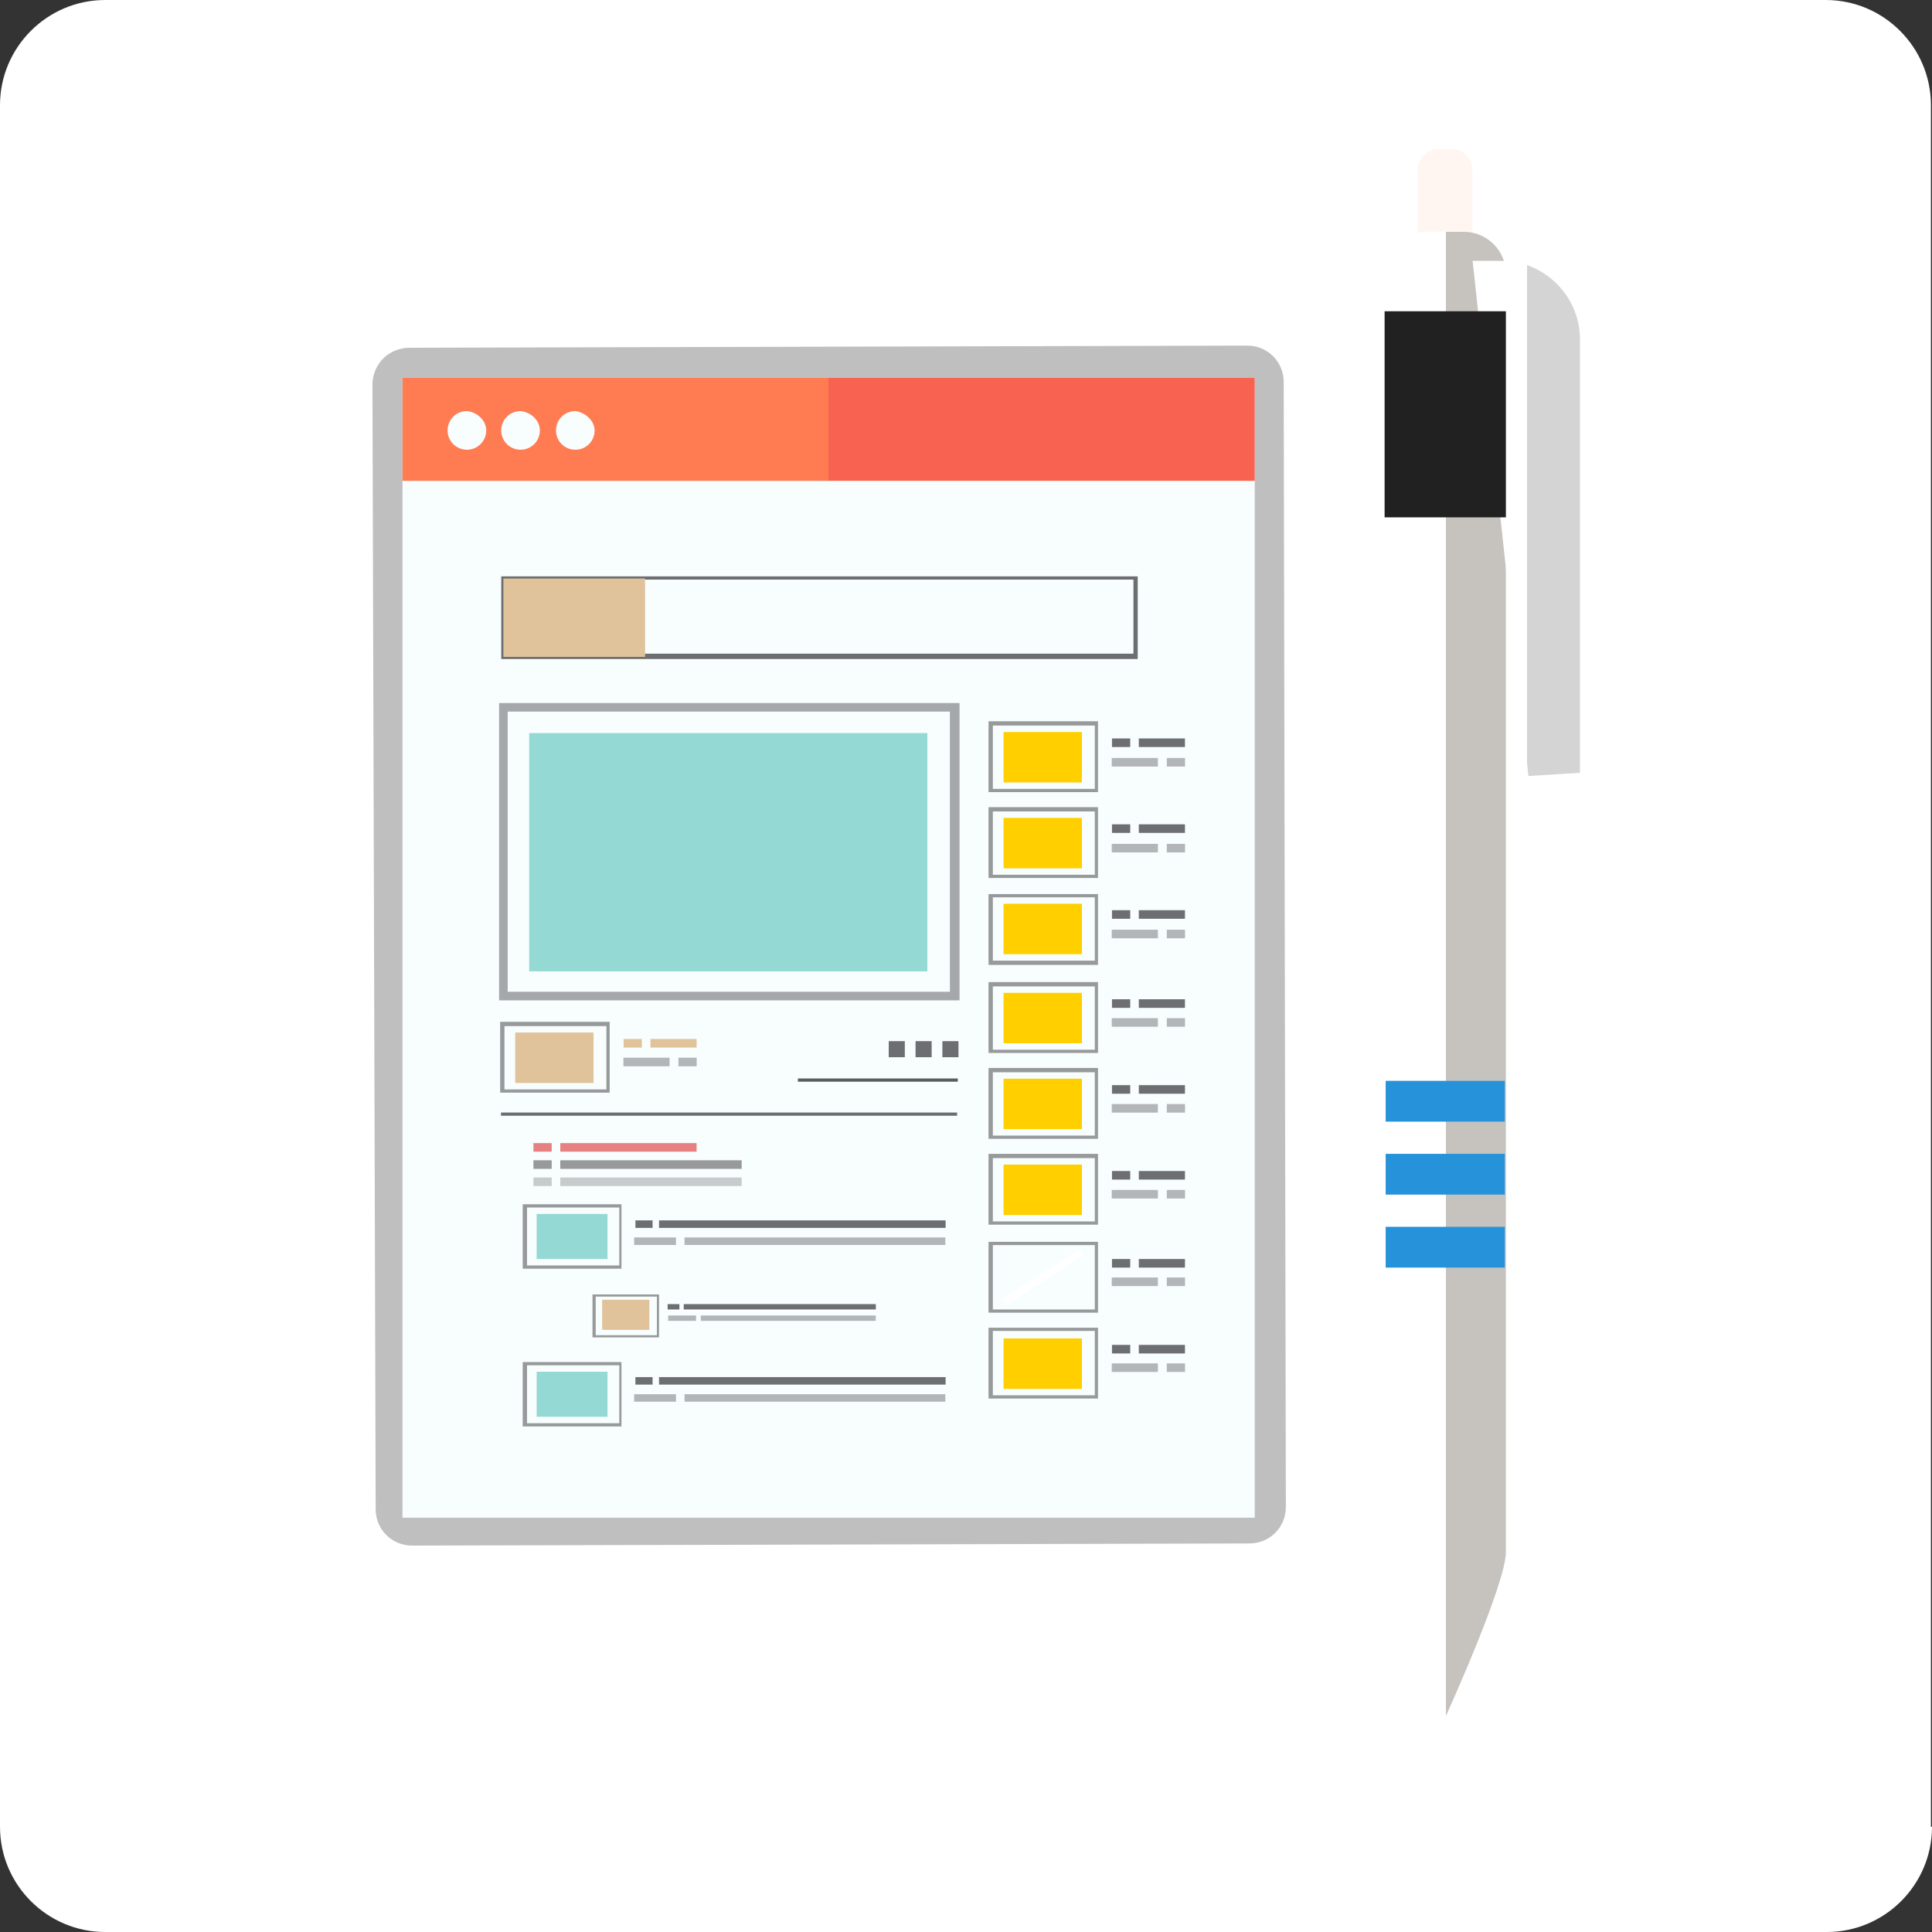 <?xml version="1.0" encoding="utf-8"?>
<!-- Generator: Adobe Illustrator 26.0.1, SVG Export Plug-In . SVG Version: 6.00 Build 0)  -->
<svg version="1.1" id="レイヤー_1" xmlns="http://www.w3.org/2000/svg" xmlns:xlink="http://www.w3.org/1999/xlink" x="0px"
	 y="0px" viewBox="0 0 180 180" style="enable-background:new 0 0 180 180;" xml:space="preserve">
<rect x="0" y="0" width="180" height="180" fill="#333333" stroke="none"/>
<style type="text/css">
	.st0{fill:#FFFFFF;}
	.st1{fill:#BFBFBF;}
	.st2{fill:#E1EBF0;}
	.st3{fill:#B5B5B5;}
	.st4{fill:#ACB4B8;}
	.st5{fill:#FFF6F2;}
	.st6{fill:url(#SVGID_1_);}
	.st7{fill:url(#SVGID_00000123408643162316901300000016789014768592098451_);}
	.st8{fill:#2692DA;}
	.st9{fill:#212121;}
	.st10{fill:none;stroke:#595757;stroke-width:1.2;stroke-miterlimit:10;}
	.st11{fill:url(#SVGID_00000176044394328347076110000005600836828661658533_);}
	.st12{fill:url(#SVGID_00000070119044387060858610000003368451187472797341_);}
	.st13{fill:#F8FEFE;}
	.st14{fill:url(#SVGID_00000085968034188542352290000011212568853693405883_);}
	.st15{opacity:0.6;}
	.st16{fill:#6D6E71;}
	.st17{opacity:0.4;fill:#00A296;}
	.st18{fill:#E0C29B;}
	.st19{opacity:0.5;}
	.st20{fill:#FFCF00;}
	.st21{opacity:0.7;}
	.st22{fill:#5B5C5E;}
	.st23{fill:#E04A4A;}
	.st24{clip-path:url(#SVGID_00000128450529673278422320000002350019799081691058_);}
	.st25{fill:#EDE1D8;}
	.st26{opacity:0.26;}
	.st27{opacity:0.41;fill:url(#SVGID_00000124121424594832120830000014733196704722144402_);}
	.st28{opacity:0.41;fill:#BDB19E;}
	.st29{opacity:0.41;}
	.st30{fill:#89806D;}
	.st31{opacity:0.41;fill:#775B55;}
	.st32{opacity:0.41;fill:#512A39;}
	.st33{opacity:0.41;fill:#89806D;}
	.st34{opacity:0.41;fill:#9D9286;}
	.st35{fill:#AC7684;}
	.st36{fill:none;stroke:#A58163;stroke-width:3.135;}
	.st37{fill:none;stroke:#A68264;stroke-width:3.088;}
	.st38{fill:none;stroke:#A68365;stroke-width:3.041;}
	.st39{fill:none;stroke:#A78366;stroke-width:2.993;}
	.st40{fill:none;stroke:#A88467;stroke-width:2.946;}
	.st41{fill:none;stroke:#A88568;stroke-width:2.899;}
	.st42{fill:none;stroke:#A98669;stroke-width:2.852;}
	.st43{fill:none;stroke:#AA876A;stroke-width:2.804;}
	.st44{fill:none;stroke:#AA886B;stroke-width:2.757;}
	.st45{fill:none;stroke:#AB886C;stroke-width:2.71;}
	.st46{fill:none;stroke:#AC896D;stroke-width:2.663;}
	.st47{fill:none;stroke:#AC8A6E;stroke-width:2.615;}
	.st48{fill:none;stroke:#AD8B6F;stroke-width:2.568;}
	.st49{fill:none;stroke:#AE8C70;stroke-width:2.521;}
	.st50{fill:none;stroke:#AE8D71;stroke-width:2.474;}
	.st51{fill:none;stroke:#AF8D72;stroke-width:2.427;}
	.st52{fill:none;stroke:#B08E73;stroke-width:2.379;}
	.st53{fill:none;stroke:#B08F74;stroke-width:2.332;}
	.st54{fill:none;stroke:#B19075;stroke-width:2.285;}
	.st55{fill:none;stroke:#B29176;stroke-width:2.238;}
	.st56{fill:none;stroke:#B29277;stroke-width:2.19;}
	.st57{fill:none;stroke:#B39278;stroke-width:2.143;}
	.st58{fill:none;stroke:#B49379;stroke-width:2.096;}
	.st59{fill:none;stroke:#B4947A;stroke-width:2.049;}
	.st60{fill:none;stroke:#B5957B;stroke-width:2.002;}
	.st61{fill:none;stroke:#B6967C;stroke-width:1.954;}
	.st62{fill:none;stroke:#B6977D;stroke-width:1.907;}
	.st63{fill:none;stroke:#B7977E;stroke-width:1.86;}
	.st64{fill:none;stroke:#B8987F;stroke-width:1.813;}
	.st65{fill:none;stroke:#B89980;stroke-width:1.765;}
	.st66{fill:none;stroke:#B99A80;stroke-width:1.718;}
	.st67{fill:none;stroke:#B99B81;stroke-width:1.671;}
	.st68{fill:none;stroke:#BA9C82;stroke-width:1.624;}
	.st69{fill:none;stroke:#BB9C83;stroke-width:1.576;}
	.st70{fill:none;stroke:#BB9D84;stroke-width:1.529;}
	.st71{fill:none;stroke:#BC9E85;stroke-width:1.482;}
	.st72{fill:none;stroke:#BD9F86;stroke-width:1.435;}
	.st73{fill:none;stroke:#BDA087;stroke-width:1.387;}
	.st74{fill:none;stroke:#BEA188;stroke-width:1.34;}
	.st75{fill:none;stroke:#BFA189;stroke-width:1.293;}
	.st76{fill:none;stroke:#BFA28A;stroke-width:1.246;}
	.st77{fill:none;stroke:#C0A38B;stroke-width:1.198;}
	.st78{fill:none;stroke:#C1A48C;stroke-width:1.151;}
	.st79{fill:none;stroke:#C1A58D;stroke-width:1.104;}
	.st80{fill:none;stroke:#C2A68E;stroke-width:1.057;}
	.st81{fill:none;stroke:#C3A68F;stroke-width:1.01;}
	.st82{fill:none;stroke:#C3A790;stroke-width:0.962;}
	.st83{fill:none;stroke:#C4A891;stroke-width:0.915;}
	.st84{fill:none;stroke:#C5A992;stroke-width:0.868;}
	.st85{fill:none;stroke:#C5AA93;stroke-width:0.821;}
	.st86{fill:none;stroke:#C6AB94;stroke-width:0.773;}
	.st87{fill:none;stroke:#C7AB95;stroke-width:0.726;}
	.st88{fill:none;stroke:#C7AC96;stroke-width:0.679;}
	.st89{fill:none;stroke:#C8AD97;stroke-width:0.632;}
	.st90{fill:none;stroke:#C9AE98;stroke-width:0.585;}
	.st91{fill:none;stroke:#C9AF99;stroke-width:0.537;}
	.st92{fill:none;stroke:#CAB09A;stroke-width:0.49;}
	.st93{fill:none;stroke:#CBB09B;stroke-width:0.443;}
	.st94{fill:none;stroke:#CBB19C;stroke-width:0.396;}
	.st95{fill:none;stroke:#CCB29D;stroke-width:0.348;}
	.st96{fill:#9D9286;}
	.st97{fill:#A09589;stroke:#D5C7B6;stroke-width:1.658780e-02;}
	.st98{fill:#A3988B;stroke:#D5C7B6;stroke-width:3.317560e-02;}
	.st99{fill:#A69A8E;stroke:#D5C7B6;stroke-width:4.976339e-02;}
	.st100{fill:#A99D90;stroke:#D5C7B6;stroke-width:6.635119e-02;}
	.st101{fill:#ACA093;stroke:#D5C7B6;stroke-width:8.293899e-02;}
	.st102{fill:#AEA395;stroke:#D5C7B6;stroke-width:9.952679e-02;}
	.st103{fill:#B1A598;stroke:#D5C7B6;stroke-width:0.116;}
	.st104{fill:#B4A89A;stroke:#D5C7B6;stroke-width:0.133;}
	.st105{fill:#B7AB9D;stroke:#D5C7B6;stroke-width:0.149;}
	.st106{fill:#BAAE9F;stroke:#D5C7B6;stroke-width:0.166;}
	.st107{fill:#BDB0A2;stroke:#D5C7B6;stroke-width:0.182;}
	.st108{fill:#C0B3A4;stroke:#D5C7B6;stroke-width:0.199;}
	.st109{fill:#C3B6A7;stroke:#D5C7B6;stroke-width:0.216;}
	.st110{fill:#C6B9A9;stroke:#D5C7B6;stroke-width:0.232;}
	.st111{fill:#C9BBAC;stroke:#D5C7B6;stroke-width:0.249;}
	.st112{fill:#CBBEAE;stroke:#D5C7B6;stroke-width:0.265;}
	.st113{fill:#CEC1B1;stroke:#D5C7B6;stroke-width:0.282;}
	.st114{fill:#D1C4B3;stroke:#D5C7B6;stroke-width:0.299;}
	.st115{fill:#D4C6B6;stroke:#D5C7B6;stroke-width:0.315;}
	.st116{fill:#D7C9B8;stroke:#D5C7B6;stroke-width:0.332;}
	.st117{fill:#DACCBB;stroke:#D5C7B6;stroke-width:0.348;}
	.st118{fill:none;stroke:#E3BFA1;stroke-width:2.76;stroke-linecap:round;stroke-linejoin:round;}
	.st119{fill:none;stroke:#E3C0A2;stroke-width:2.696;stroke-linecap:round;stroke-linejoin:round;}
	.st120{fill:none;stroke:#E3C0A3;stroke-width:2.631;stroke-linecap:round;stroke-linejoin:round;}
	.st121{fill:none;stroke:#E4C1A4;stroke-width:2.567;stroke-linecap:round;stroke-linejoin:round;}
	.st122{fill:none;stroke:#E4C2A5;stroke-width:2.502;stroke-linecap:round;stroke-linejoin:round;}
	.st123{fill:none;stroke:#E4C2A6;stroke-width:2.438;stroke-linecap:round;stroke-linejoin:round;}
	.st124{fill:none;stroke:#E4C3A7;stroke-width:2.373;stroke-linecap:round;stroke-linejoin:round;}
	.st125{fill:none;stroke:#E5C4A8;stroke-width:2.309;stroke-linecap:round;stroke-linejoin:round;}
	.st126{fill:none;stroke:#E5C4A9;stroke-width:2.244;stroke-linecap:round;stroke-linejoin:round;}
	.st127{fill:none;stroke:#E5C5AA;stroke-width:2.18;stroke-linecap:round;stroke-linejoin:round;}
	.st128{fill:none;stroke:#E5C6AB;stroke-width:2.115;stroke-linecap:round;stroke-linejoin:round;}
	.st129{fill:none;stroke:#E6C6AC;stroke-width:2.051;stroke-linecap:round;stroke-linejoin:round;}
	.st130{fill:none;stroke:#E6C7AD;stroke-width:1.986;stroke-linecap:round;stroke-linejoin:round;}
	.st131{fill:none;stroke:#E6C8AE;stroke-width:1.922;stroke-linecap:round;stroke-linejoin:round;}
	.st132{fill:none;stroke:#E6C8AF;stroke-width:1.857;stroke-linecap:round;stroke-linejoin:round;}
	.st133{fill:none;stroke:#E7C9B0;stroke-width:1.793;stroke-linecap:round;stroke-linejoin:round;}
	.st134{fill:none;stroke:#E7CAB1;stroke-width:1.728;stroke-linecap:round;stroke-linejoin:round;}
	.st135{fill:none;stroke:#E7CAB1;stroke-width:1.664;stroke-linecap:round;stroke-linejoin:round;}
	.st136{fill:none;stroke:#E7CBB2;stroke-width:1.599;stroke-linecap:round;stroke-linejoin:round;}
	.st137{fill:none;stroke:#E8CBB3;stroke-width:1.535;stroke-linecap:round;stroke-linejoin:round;}
	.st138{fill:none;stroke:#E8CCB4;stroke-width:1.47;stroke-linecap:round;stroke-linejoin:round;}
	.st139{fill:none;stroke:#E8CDB5;stroke-width:1.406;stroke-linecap:round;stroke-linejoin:round;}
	.st140{fill:none;stroke:#E9CDB6;stroke-width:1.341;stroke-linecap:round;stroke-linejoin:round;}
	.st141{fill:none;stroke:#E9CEB7;stroke-width:1.277;stroke-linecap:round;stroke-linejoin:round;}
	.st142{fill:none;stroke:#E9CFB8;stroke-width:1.212;stroke-linecap:round;stroke-linejoin:round;}
	.st143{fill:none;stroke:#E9CFB9;stroke-width:1.148;stroke-linecap:round;stroke-linejoin:round;}
	.st144{fill:none;stroke:#EAD0BA;stroke-width:1.083;stroke-linecap:round;stroke-linejoin:round;}
	.st145{fill:none;stroke:#EAD1BB;stroke-width:1.019;stroke-linecap:round;stroke-linejoin:round;}
	.st146{fill:none;stroke:#EAD1BC;stroke-width:0.955;stroke-linecap:round;stroke-linejoin:round;}
	.st147{fill:none;stroke:#EAD2BD;stroke-width:0.89;stroke-linecap:round;stroke-linejoin:round;}
	.st148{fill:none;stroke:#EBD3BE;stroke-width:0.826;stroke-linecap:round;stroke-linejoin:round;}
	.st149{fill:none;stroke:#EBD3BF;stroke-width:0.761;stroke-linecap:round;stroke-linejoin:round;}
	.st150{fill:none;stroke:#EBD4C0;stroke-width:0.697;stroke-linecap:round;stroke-linejoin:round;}
	.st151{fill:none;stroke:#E1BA9B;stroke-width:3.135;stroke-linecap:round;stroke-linejoin:round;}
	.st152{fill:none;stroke:#E1BB9C;stroke-width:3.071;stroke-linecap:round;stroke-linejoin:round;}
	.st153{fill:none;stroke:#E2BB9D;stroke-width:3.007;stroke-linecap:round;stroke-linejoin:round;}
	.st154{fill:none;stroke:#E2BC9E;stroke-width:2.943;stroke-linecap:round;stroke-linejoin:round;}
	.st155{fill:none;stroke:#E2BD9F;stroke-width:2.878;stroke-linecap:round;stroke-linejoin:round;}
	.st156{fill:none;stroke:#E2BDA0;stroke-width:2.814;stroke-linecap:round;stroke-linejoin:round;}
	.st157{fill:none;stroke:#E3BEA1;stroke-width:2.75;stroke-linecap:round;stroke-linejoin:round;}
	.st158{fill:none;stroke:#E3BFA2;stroke-width:2.686;stroke-linecap:round;stroke-linejoin:round;}
	.st159{fill:none;stroke:#E3BFA3;stroke-width:2.622;stroke-linecap:round;stroke-linejoin:round;}
	.st160{fill:none;stroke:#E3C0A4;stroke-width:2.558;stroke-linecap:round;stroke-linejoin:round;}
	.st161{fill:none;stroke:#E4C1A5;stroke-width:2.493;stroke-linecap:round;stroke-linejoin:round;}
	.st162{fill:none;stroke:#E4C2A6;stroke-width:2.429;stroke-linecap:round;stroke-linejoin:round;}
	.st163{fill:none;stroke:#E4C2A7;stroke-width:2.365;stroke-linecap:round;stroke-linejoin:round;}
	.st164{fill:none;stroke:#E4C3A8;stroke-width:2.301;stroke-linecap:round;stroke-linejoin:round;}
	.st165{fill:none;stroke:#E5C4A9;stroke-width:2.237;stroke-linecap:round;stroke-linejoin:round;}
	.st166{fill:none;stroke:#E5C4AA;stroke-width:2.173;stroke-linecap:round;stroke-linejoin:round;}
	.st167{fill:none;stroke:#E5C5AB;stroke-width:2.108;stroke-linecap:round;stroke-linejoin:round;}
	.st168{fill:none;stroke:#E5C6AC;stroke-width:2.044;stroke-linecap:round;stroke-linejoin:round;}
	.st169{fill:none;stroke:#E6C6AD;stroke-width:1.98;stroke-linecap:round;stroke-linejoin:round;}
	.st170{fill:none;stroke:#E6C7AD;stroke-width:1.916;stroke-linecap:round;stroke-linejoin:round;}
	.st171{fill:none;stroke:#E6C8AE;stroke-width:1.852;stroke-linecap:round;stroke-linejoin:round;}
	.st172{fill:none;stroke:#E7C8AF;stroke-width:1.788;stroke-linecap:round;stroke-linejoin:round;}
	.st173{fill:none;stroke:#E7C9B0;stroke-width:1.723;stroke-linecap:round;stroke-linejoin:round;}
	.st174{fill:none;stroke:#E7CAB1;stroke-width:1.659;stroke-linecap:round;stroke-linejoin:round;}
	.st175{fill:none;stroke:#E7CAB2;stroke-width:1.595;stroke-linecap:round;stroke-linejoin:round;}
	.st176{fill:none;stroke:#E8CBB3;stroke-width:1.531;stroke-linecap:round;stroke-linejoin:round;}
	.st177{fill:none;stroke:#E8CCB4;stroke-width:1.467;stroke-linecap:round;stroke-linejoin:round;}
	.st178{fill:none;stroke:#E8CCB5;stroke-width:1.403;stroke-linecap:round;stroke-linejoin:round;}
	.st179{fill:none;stroke:#E8CDB6;stroke-width:1.338;stroke-linecap:round;stroke-linejoin:round;}
	.st180{fill:none;stroke:#E9CEB7;stroke-width:1.274;stroke-linecap:round;stroke-linejoin:round;}
	.st181{fill:none;stroke:#E9CFB8;stroke-width:1.21;stroke-linecap:round;stroke-linejoin:round;}
	.st182{fill:none;stroke:#E9CFB9;stroke-width:1.146;stroke-linecap:round;stroke-linejoin:round;}
	.st183{fill:none;stroke:#E9D0BA;stroke-width:1.082;stroke-linecap:round;stroke-linejoin:round;}
	.st184{fill:none;stroke:#EAD1BB;stroke-width:1.018;stroke-linecap:round;stroke-linejoin:round;}
	.st185{fill:none;stroke:#EAD1BC;stroke-width:0.953;stroke-linecap:round;stroke-linejoin:round;}
	.st186{fill:none;stroke:#EAD2BD;stroke-width:0.889;stroke-linecap:round;stroke-linejoin:round;}
	.st187{fill:none;stroke:#EAD3BE;stroke-width:0.825;stroke-linecap:round;stroke-linejoin:round;}
	.st188{fill:none;stroke:#EBD3BF;stroke-width:0.761;stroke-linecap:round;stroke-linejoin:round;}
	.st189{fill:none;stroke:#E4C0A3;stroke-width:2.572;stroke-linecap:round;stroke-linejoin:round;}
	.st190{fill:none;stroke:#E4C1A4;stroke-width:2.51;stroke-linecap:round;stroke-linejoin:round;}
	.st191{fill:none;stroke:#E4C1A5;stroke-width:2.447;stroke-linecap:round;stroke-linejoin:round;}
	.st192{fill:none;stroke:#E5C2A6;stroke-width:2.385;stroke-linecap:round;stroke-linejoin:round;}
	.st193{fill:none;stroke:#E5C3A7;stroke-width:2.322;stroke-linecap:round;stroke-linejoin:round;}
	.st194{fill:none;stroke:#E5C3A8;stroke-width:2.26;stroke-linecap:round;stroke-linejoin:round;}
	.st195{fill:none;stroke:#E5C4A9;stroke-width:2.197;stroke-linecap:round;stroke-linejoin:round;}
	.st196{fill:none;stroke:#E6C5AA;stroke-width:2.135;stroke-linecap:round;stroke-linejoin:round;}
	.st197{fill:none;stroke:#E6C5AB;stroke-width:2.072;stroke-linecap:round;stroke-linejoin:round;}
	.st198{fill:none;stroke:#E6C6AC;stroke-width:2.01;stroke-linecap:round;stroke-linejoin:round;}
	.st199{fill:none;stroke:#E6C7AD;stroke-width:1.947;stroke-linecap:round;stroke-linejoin:round;}
	.st200{fill:none;stroke:#E7C7AE;stroke-width:1.885;stroke-linecap:round;stroke-linejoin:round;}
	.st201{fill:none;stroke:#E7C8AF;stroke-width:1.822;stroke-linecap:round;stroke-linejoin:round;}
	.st202{fill:none;stroke:#E7C9B0;stroke-width:1.76;stroke-linecap:round;stroke-linejoin:round;}
	.st203{fill:none;stroke:#E7C9B1;stroke-width:1.697;stroke-linecap:round;stroke-linejoin:round;}
	.st204{fill:none;stroke:#E8CAB2;stroke-width:1.635;stroke-linecap:round;stroke-linejoin:round;}
	.st205{fill:none;stroke:#E8CBB2;stroke-width:1.572;stroke-linecap:round;stroke-linejoin:round;}
	.st206{fill:none;stroke:#E8CBB3;stroke-width:1.51;stroke-linecap:round;stroke-linejoin:round;}
	.st207{fill:none;stroke:#E8CCB4;stroke-width:1.447;stroke-linecap:round;stroke-linejoin:round;}
	.st208{fill:none;stroke:#E8CDB5;stroke-width:1.384;stroke-linecap:round;stroke-linejoin:round;}
	.st209{fill:none;stroke:#E9CDB6;stroke-width:1.322;stroke-linecap:round;stroke-linejoin:round;}
	.st210{fill:none;stroke:#E9CEB7;stroke-width:1.259;stroke-linecap:round;stroke-linejoin:round;}
	.st211{fill:none;stroke:#E9CFB8;stroke-width:1.197;stroke-linecap:round;stroke-linejoin:round;}
	.st212{fill:none;stroke:#E9CFB9;stroke-width:1.134;stroke-linecap:round;stroke-linejoin:round;}
	.st213{fill:none;stroke:#EAD0BA;stroke-width:1.072;stroke-linecap:round;stroke-linejoin:round;}
	.st214{fill:none;stroke:#EAD1BB;stroke-width:1.009;stroke-linecap:round;stroke-linejoin:round;}
	.st215{fill:none;stroke:#EAD1BC;stroke-width:0.947;stroke-linecap:round;stroke-linejoin:round;}
	.st216{fill:none;stroke:#EAD2BD;stroke-width:0.884;stroke-linecap:round;stroke-linejoin:round;}
	.st217{fill:none;stroke:#EBD3BE;stroke-width:0.822;stroke-linecap:round;stroke-linejoin:round;}
	.st218{fill:none;stroke:#EBD3BF;stroke-width:0.759;stroke-linecap:round;stroke-linejoin:round;}
	.st219{fill:url(#SVGID_00000126320354013287343650000017843484685960075910_);}
	.st220{fill:url(#SVGID_00000113315570188240126230000013706735988704125593_);}
	.st221{fill:url(#SVGID_00000090987291546378565600000006812135996574055592_);}
	.st222{fill:url(#SVGID_00000023993387968714704920000009027767689215761572_);}
	.st223{fill:url(#SVGID_00000081620473655790041760000008615296866715625614_);}
	.st224{fill:url(#SVGID_00000029736468966637550240000016180238577610142886_);}
	.st225{fill:url(#SVGID_00000134947274254300724210000015581746660391424423_);}
	.st226{fill:url(#SVGID_00000163073837366501075020000011916966512537633173_);}
	.st227{fill:url(#SVGID_00000097476746782827805080000013219687339511145365_);}
	.st228{fill:url(#SVGID_00000173870561766477136800000014442210953189046657_);}
	.st229{fill:url(#SVGID_00000080902548767769183280000008814793229049743236_);}
	.st230{fill:url(#SVGID_00000129905855110614760230000000418345344114720908_);}
	.st231{fill:url(#SVGID_00000091004556488179853200000012760045223099876229_);}
	.st232{fill:url(#SVGID_00000115480251555895041770000011729038515053494418_);}
	.st233{fill:url(#SVGID_00000016038962594734161940000011529011826074389426_);}
	.st234{fill:url(#SVGID_00000015355620076703934720000003339634689069057702_);}
	.st235{fill:url(#SVGID_00000023262973229467716390000012343686769249003695_);}
	.st236{fill:url(#SVGID_00000163779500440351350070000014169444182986096002_);}
	.st237{fill:url(#SVGID_00000016051116794697409710000016653386404263319221_);}
	.st238{fill:url(#SVGID_00000054241295001100972840000016566211907072365749_);}
	.st239{fill:url(#SVGID_00000025402474758465671870000000167563941827647369_);}
	.st240{fill:url(#SVGID_00000115474831750893666730000001550563755247286462_);}
	.st241{fill:none;}
	.st242{fill:#FF912B;}
	.st243{fill:#C4C4C4;}
	.st244{fill:#999999;}
	.st245{fill:#E24956;}
	.st246{fill:#8C103D;}
	.st247{fill:#34B2E3;}
	.st248{fill:#64D1DA;}
	.st249{fill:#FFCD64;}
	.st250{fill:#FFC2BB;}
	.st251{fill:#1C2618;}
	.st252{fill:#EAD0B9;}
	.st253{fill:#FFE2C5;}
	.st254{fill:#B897AE;}
	.st255{fill:#727171;}
	.st256{fill:#E5CBBD;}
	.st257{fill:#F4D9CB;}
	.st258{fill:#D9B47E;}
	.st259{fill:#EF8B6C;}
	.st260{fill:#A1A2B2;}
	.st261{fill:#1C2E35;}
	.st262{fill:#F7D2B7;}
	.st263{fill:#FFE1CC;}
	.st264{fill:#B28247;}
	.st265{fill:#A88975;}
	.st266{fill:#EAC49B;}
	.st267{fill:#8F93B5;}
	.st268{fill:#102126;}
	.st269{fill:#E8C5AC;}
	.st270{fill:#8DB6C6;}
	.st271{fill:#305970;}
	.st272{fill:#EDEDED;}
	.st273{fill:#F2CEB6;}
	.st274{fill:#9A7E70;}
	.st275{fill:#73E7EF;}
	.st276{fill:#F5F5F5;}
	.st277{fill:#C9CACA;}
	.st278{enable-background:new    ;}
	.st279{clip-path:url(#SVGID_00000160154967556657107770000017702407022431003276_);enable-background:new    ;}
	.st280{fill:#A0A1A1;}
	.st281{fill:#5A6C75;}
	.st282{fill:#72A8A7;}
	.st283{fill:#859D90;}
	.st284{clip-path:url(#SVGID_00000057835942753273082820000006508261810754165175_);}
	.st285{fill:none;stroke:#727171;stroke-width:4;stroke-miterlimit:10;}
	.st286{fill:#9FA0A0;}
	.st287{fill:#EDF2F5;}
	.st288{fill:#04397F;}
	.st289{fill:#F39800;}
	.st290{fill:#00A7D3;}
</style>
<g>
	<path class="st0" d="M180,170.2c0,5.4-4.4,9.8-9.8,9.8H9.8c-5.4,0-9.8-4.4-9.8-9.8V9.8C0,4.4,4.4,0,9.8,0h160.3
		c5.4,0,9.8,4.4,9.8,9.8V170.2z"/>
	<g>
		<path class="st0" d="M116.5,143.5l-78.1,0.2c-1.7,0-3.1-1.4-3.1-3.1L35,35.8c0-1.7,1.4-3.1,3.1-3.1l78.1-0.2
			c1.7,0,3.1,1.4,3.1,3.1l0.2,104.8C119.6,142.1,118.2,143.5,116.5,143.5z"/>
		<g>
			<g>
				<g>
					<g>
						<path class="st1" d="M38.4,144c-1.9,0-3.4-1.5-3.4-3.4L34.7,35.8c0-0.9,0.4-1.8,1-2.4c0.6-0.6,1.5-1,2.4-1l78.1-0.2
							c1.9,0,3.4,1.5,3.4,3.4l0.2,104.8c0,1.9-1.5,3.4-3.4,3.4L38.4,144z"/>
					</g>
				</g>
			</g>
		</g>
		<g>
			<g>
				<g>
					<g>
						<path class="st5" d="M137.3,24.7h-5.2v-8.9c0-1.1,0.9-1.9,1.9-1.9h1.3c1.1,0,1.9,0.9,1.9,1.9V24.7z"/>
						<linearGradient id="SVGID_1_" gradientUnits="userSpaceOnUse" x1="129.07" y1="90.731" x2="140.295" y2="90.731">
							<stop  offset="0.5" style="stop-color:#FFFFFF"/>
							<stop  offset="0.5" style="stop-color:#C6C3BF"/>
						</linearGradient>
						<path class="st6" d="M134.7,159.9L134.7,159.9c0,0-5.6-12.2-5.6-15.3V25.5c0-2.1,1.7-3.9,3.9-3.9h3.4c2.1,0,3.9,1.7,3.9,3.9
							v119.1C140.3,147.6,134.7,159.9,134.7,159.9z"/>
						<g>
							
								<linearGradient id="SVGID_00000098206434449756813730000015715677908366319768_" gradientUnits="userSpaceOnUse" x1="137.263" y1="48.305" x2="147.295" y2="48.305">
								<stop  offset="0.5" style="stop-color:#FFFFFF"/>
								<stop  offset="0.5" style="stop-color:#D4D4D4"/>
							</linearGradient>
							<path style="fill:url(#SVGID_00000098206434449756813730000015715677908366319768_);" d="M142.4,72.3l-5.2-48h2.7
								c4,0,7.3,3.3,7.3,7.3V72L142.4,72.3z"/>
						</g>
					</g>
					<rect x="129.1" y="107.5" class="st8" width="11.1" height="3.8"/>
					<rect x="129.1" y="100.7" class="st8" width="11.1" height="3.8"/>
					<rect x="129" y="29" class="st9" width="11.3" height="19.2"/>
				</g>
				<g>
					<rect x="129.1" y="114.3" class="st8" width="11.1" height="3.8"/>
				</g>
			</g>
		</g>
		<g>
			<g>
				<rect x="37.5" y="35.2" class="st13" width="79.4" height="106.2"/>
				
					<linearGradient id="SVGID_00000129171688173401492280000011859734936869292704_" gradientUnits="userSpaceOnUse" x1="37.49" y1="39.976" x2="116.852" y2="39.976">
					<stop  offset="0.5" style="stop-color:#FF7B52"/>
					<stop  offset="0.5" style="stop-color:#F76350"/>
				</linearGradient>
				
					<rect x="37.5" y="35.2" style="fill:url(#SVGID_00000129171688173401492280000011859734936869292704_);" width="79.4" height="9.6"/>
			</g>
			<g>
				<g class="st15">
					<path class="st16" d="M89.3,93.2H46.5V65.5h42.9V93.2z M47.3,92.4h41.2V66.3H47.3V92.4z"/>
				</g>
				<g>
					<rect x="49.3" y="68.3" class="st17" width="37.1" height="22.2"/>
				</g>
			</g>
			<g>
				<g>
					<path class="st16" d="M106,61.4H46.7v-7.7H106V61.4z M47.1,60.9h58.5v-6.9H47.1V60.9z"/>
				</g>
				<rect x="46.9" y="53.9" class="st18" width="13.2" height="7.3"/>
			</g>
			<g>
				<g>
					<g>
						<rect x="103.6" y="68.8" class="st16" width="1.7" height="0.8"/>
						<rect x="106.1" y="68.8" class="st16" width="4.3" height="0.8"/>
					</g>
					<g class="st19">
						
							<rect x="108.6" y="70.6" transform="matrix(-1 -1.224647e-16 1.224647e-16 -1 219.006 142.016)" class="st16" width="1.7" height="0.8"/>
						
							<rect x="103.6" y="70.6" transform="matrix(-1 -1.224647e-16 1.224647e-16 -1 211.479 142.016)" class="st16" width="4.3" height="0.8"/>
					</g>
				</g>
				<g>
					<rect x="93.5" y="68.2" class="st20" width="7.3" height="4.7"/>
					<g class="st21">
						<path class="st16" d="M102.3,73.8H92.1v-6.6h10.2V73.8z M92.5,73.5h9.5v-5.9h-9.5V73.5z"/>
					</g>
				</g>
			</g>
			<g>
				<g>
					<g>
						<rect x="59.2" y="113.7" class="st16" width="1.6" height="0.7"/>
						<rect x="61.4" y="113.7" class="st16" width="26.7" height="0.7"/>
					</g>
					<g class="st19">
						
							<rect x="63.7" y="115.3" transform="matrix(-1 -1.224647e-16 1.224647e-16 -1 151.775 231.289)" class="st16" width="24.3" height="0.7"/>
						
							<rect x="59.2" y="115.3" transform="matrix(-1 -1.224647e-16 1.224647e-16 -1 122.182 231.289)" class="st16" width="3.9" height="0.7"/>
					</g>
				</g>
				<g>
					<rect x="50" y="113.1" class="st17" width="6.6" height="4.2"/>
					<g class="st21">
						<path class="st16" d="M57.9,118.2h-9.2v-6h9.2V118.2z M49.1,117.9h8.6v-5.4h-8.6V117.9z"/>
					</g>
				</g>
			</g>
			<g>
				<g>
					<g>
						<rect x="59.2" y="128.3" class="st16" width="1.6" height="0.7"/>
						<rect x="61.4" y="128.3" class="st16" width="26.7" height="0.7"/>
					</g>
					<g class="st19">
						
							<rect x="63.7" y="130" transform="matrix(-1 -1.224647e-16 1.224647e-16 -1 151.775 260.595)" class="st16" width="24.3" height="0.7"/>
						
							<rect x="59.2" y="130" transform="matrix(-1 -1.224647e-16 1.224647e-16 -1 122.182 260.595)" class="st16" width="3.9" height="0.7"/>
					</g>
				</g>
				<g>
					<rect x="50" y="127.8" class="st17" width="6.6" height="4.2"/>
					<g class="st21">
						<path class="st16" d="M57.9,132.9h-9.2v-6h9.2V132.9z M49.1,132.6h8.6v-5.4h-8.6V132.6z"/>
					</g>
				</g>
			</g>
			<g>
				<g>
					<g>
						<rect x="62.2" y="121.5" class="st16" width="1.1" height="0.5"/>
						<rect x="63.7" y="121.5" class="st16" width="17.9" height="0.5"/>
					</g>
					<g class="st19">
						
							<rect x="65.3" y="122.6" transform="matrix(-1 -1.224647e-16 1.224647e-16 -1 146.893 245.663)" class="st16" width="16.3" height="0.5"/>
						
							<rect x="62.2" y="122.6" transform="matrix(-1 -1.224647e-16 1.224647e-16 -1 127.049 245.663)" class="st16" width="2.6" height="0.5"/>
					</g>
				</g>
				<g>
					<rect x="56.1" y="121.1" class="st18" width="4.4" height="2.8"/>
					<g class="st21">
						<path class="st16" d="M61.4,124.6h-6.2v-4h6.2V124.6z M55.5,124.4h5.7v-3.6h-5.7V124.4z"/>
					</g>
				</g>
			</g>
			<g>
				<g>
					<g>
						<rect x="58.1" y="96.8" class="st18" width="1.7" height="0.8"/>
						<rect x="60.6" y="96.8" class="st18" width="4.3" height="0.8"/>
					</g>
					<g class="st19">
						
							<rect x="63.1" y="98.6" transform="matrix(-1 -1.224647e-16 1.224647e-16 -1 128.009 197.944)" class="st16" width="1.7" height="0.8"/>
						
							<rect x="58.1" y="98.6" transform="matrix(-1 -1.224647e-16 1.224647e-16 -1 120.482 197.944)" class="st16" width="4.3" height="0.8"/>
					</g>
				</g>
				<g>
					<rect x="48" y="96.2" class="st18" width="7.3" height="4.7"/>
					<g class="st21">
						<path class="st16" d="M56.8,101.8H46.6v-6.6h10.2V101.8z M47,101.5h9.5v-5.9H47V101.5z"/>
					</g>
				</g>
			</g>
			<g>
				<g>
					<g>
						<rect x="103.6" y="76.8" class="st16" width="1.7" height="0.8"/>
						<rect x="106.1" y="76.8" class="st16" width="4.3" height="0.8"/>
					</g>
					<g class="st19">
						
							<rect x="108.6" y="78.6" transform="matrix(-1 -1.224647e-16 1.224647e-16 -1 219.006 158.018)" class="st16" width="1.7" height="0.8"/>
						
							<rect x="103.6" y="78.6" transform="matrix(-1 -1.224647e-16 1.224647e-16 -1 211.479 158.018)" class="st16" width="4.3" height="0.8"/>
					</g>
				</g>
				<g>
					<rect x="93.5" y="76.2" class="st20" width="7.3" height="4.7"/>
					<g class="st21">
						<path class="st16" d="M102.3,81.8H92.1v-6.6h10.2V81.8z M92.5,81.5h9.5v-5.9h-9.5V81.5z"/>
					</g>
				</g>
			</g>
			<g>
				<g>
					<g>
						<rect x="103.6" y="84.8" class="st16" width="1.7" height="0.8"/>
						<rect x="106.1" y="84.8" class="st16" width="4.3" height="0.8"/>
					</g>
					<g class="st19">
						
							<rect x="108.6" y="86.6" transform="matrix(-1 -1.224647e-16 1.224647e-16 -1 219.006 174.019)" class="st16" width="1.7" height="0.8"/>
						
							<rect x="103.6" y="86.6" transform="matrix(-1 -1.224647e-16 1.224647e-16 -1 211.479 174.019)" class="st16" width="4.3" height="0.8"/>
					</g>
				</g>
				<g>
					<rect x="93.5" y="84.2" class="st20" width="7.3" height="4.7"/>
					<g class="st21">
						<path class="st16" d="M102.3,89.9H92.1v-6.6h10.2V89.9z M92.5,89.5h9.5v-5.9h-9.5V89.5z"/>
					</g>
				</g>
			</g>
			<g>
				<g>
					<g>
						<rect x="103.6" y="93.1" class="st16" width="1.7" height="0.8"/>
						<rect x="106.1" y="93.1" class="st16" width="4.3" height="0.8"/>
					</g>
					<g class="st19">
						
							<rect x="108.6" y="94.9" transform="matrix(-1 -1.224647e-16 1.224647e-16 -1 219.006 190.558)" class="st16" width="1.7" height="0.8"/>
						
							<rect x="103.6" y="94.9" transform="matrix(-1 -1.224647e-16 1.224647e-16 -1 211.479 190.558)" class="st16" width="4.3" height="0.8"/>
					</g>
				</g>
				<g>
					<rect x="93.5" y="92.5" class="st20" width="7.3" height="4.7"/>
					<g class="st21">
						<path class="st16" d="M102.3,98.1H92.1v-6.6h10.2V98.1z M92.5,97.8h9.5v-5.9h-9.5V97.8z"/>
					</g>
				</g>
			</g>
			<g>
				<g>
					<g>
						<rect x="103.6" y="101.1" class="st16" width="1.7" height="0.8"/>
						<rect x="106.1" y="101.1" class="st16" width="4.3" height="0.8"/>
					</g>
					<g class="st19">
						
							<rect x="108.6" y="102.9" transform="matrix(-1 -1.224647e-16 1.224647e-16 -1 219.006 206.56)" class="st16" width="1.7" height="0.8"/>
						
							<rect x="103.6" y="102.9" transform="matrix(-1 -1.224647e-16 1.224647e-16 -1 211.479 206.56)" class="st16" width="4.3" height="0.8"/>
					</g>
				</g>
				<g>
					<rect x="93.5" y="100.5" class="st20" width="7.3" height="4.7"/>
					<g class="st21">
						<path class="st16" d="M102.3,106.1H92.1v-6.6h10.2V106.1z M92.5,105.8h9.5v-5.9h-9.5V105.8z"/>
					</g>
				</g>
			</g>
			<g>
				<g>
					<g>
						<rect x="103.6" y="109.1" class="st16" width="1.7" height="0.8"/>
						<rect x="106.1" y="109.1" class="st16" width="4.3" height="0.8"/>
					</g>
					<g class="st19">
						
							<rect x="108.6" y="110.9" transform="matrix(-1 -1.224647e-16 1.224647e-16 -1 219.006 222.562)" class="st16" width="1.7" height="0.8"/>
						
							<rect x="103.6" y="110.9" transform="matrix(-1 -1.224647e-16 1.224647e-16 -1 211.479 222.562)" class="st16" width="4.3" height="0.8"/>
					</g>
				</g>
				<g>
					<rect x="93.5" y="108.5" class="st20" width="7.3" height="4.7"/>
					<g class="st21">
						<path class="st16" d="M102.3,114.1H92.1v-6.6h10.2V114.1z M92.5,113.8h9.5v-5.9h-9.5V113.8z"/>
					</g>
				</g>
			</g>
			<g>
				<g>
					<g>
						<rect x="103.6" y="117.3" class="st16" width="1.7" height="0.8"/>
						<rect x="106.1" y="117.3" class="st16" width="4.3" height="0.8"/>
					</g>
					<g class="st19">
						
							<rect x="108.6" y="119.1" transform="matrix(-1 -1.224647e-16 1.224647e-16 -1 219.006 238.921)" class="st16" width="1.7" height="0.8"/>
						
							<rect x="103.6" y="119.1" transform="matrix(-1 -1.224647e-16 1.224647e-16 -1 211.479 238.921)" class="st16" width="4.3" height="0.8"/>
					</g>
				</g>
				<g>
					<g class="st21">
						<path class="st16" d="M102.3,122.3H92.1v-6.6h10.2V122.3z M92.5,122h9.5V116h-9.5V122z"/>
					</g>
					<g>
						<polygon class="st0" points="93.7,121.6 93.4,121 100.6,116.4 101,116.9 						"/>
					</g>
				</g>
			</g>
			<g>
				<g>
					<g>
						<rect x="103.6" y="125.3" class="st16" width="1.7" height="0.8"/>
						<rect x="106.1" y="125.3" class="st16" width="4.3" height="0.8"/>
					</g>
					<g class="st19">
						
							<rect x="108.6" y="127.1" transform="matrix(-1 -1.224647e-16 1.224647e-16 -1 219.006 254.923)" class="st16" width="1.7" height="0.8"/>
						
							<rect x="103.6" y="127.1" transform="matrix(-1 -1.224647e-16 1.224647e-16 -1 211.479 254.923)" class="st16" width="4.3" height="0.8"/>
					</g>
				</g>
				<g>
					<rect x="93.5" y="124.7" class="st20" width="7.3" height="4.7"/>
					<g class="st21">
						<path class="st16" d="M102.3,130.3H92.1v-6.6h10.2V130.3z M92.5,130h9.5V124h-9.5V130z"/>
					</g>
				</g>
			</g>
			
				<rect x="74.3" y="100.4" transform="matrix(-1 -1.224647e-16 1.224647e-16 -1 163.537 201.179)" class="st22" width="14.9" height="0.3"/>
			
				<rect x="46.7" y="103.7" transform="matrix(-1 -1.224647e-16 1.224647e-16 -1 135.872 207.651)" class="st16" width="42.5" height="0.3"/>
			<rect x="82.8" y="97" class="st16" width="1.5" height="1.5"/>
			<rect x="85.3" y="97" class="st16" width="1.5" height="1.5"/>
			<rect x="87.8" y="97" class="st16" width="1.5" height="1.5"/>
			<g class="st21">
				<g>
					<rect x="49.7" y="106.5" class="st23" width="1.7" height="0.8"/>
					<rect x="52.2" y="106.5" class="st23" width="12.7" height="0.8"/>
				</g>
				<g>
					<rect x="49.7" y="108.1" class="st16" width="1.7" height="0.8"/>
					<rect x="52.2" y="108.1" class="st16" width="16.9" height="0.8"/>
				</g>
				<g class="st19">
					<rect x="49.7" y="109.7" class="st16" width="1.7" height="0.8"/>
					<rect x="52.2" y="109.7" class="st16" width="16.9" height="0.8"/>
				</g>
			</g>
			<g>
				<path class="st13" d="M45.3,40.1c0,1-0.8,1.8-1.8,1.8c-1,0-1.8-0.8-1.8-1.8c0-1,0.8-1.8,1.8-1.8C44.5,38.4,45.3,39.2,45.3,40.1z
					"/>
				<path class="st13" d="M50.3,40.1c0,1-0.8,1.8-1.8,1.8c-1,0-1.8-0.8-1.8-1.8c0-1,0.8-1.8,1.8-1.8C49.5,38.4,50.3,39.2,50.3,40.1z
					"/>
				<path class="st13" d="M55.4,40.1c0,1-0.8,1.8-1.8,1.8c-1,0-1.8-0.8-1.8-1.8c0-1,0.8-1.8,1.8-1.8C54.5,38.4,55.4,39.2,55.4,40.1z
					"/>
			</g>
		</g>
	</g>
</g>
</svg>

